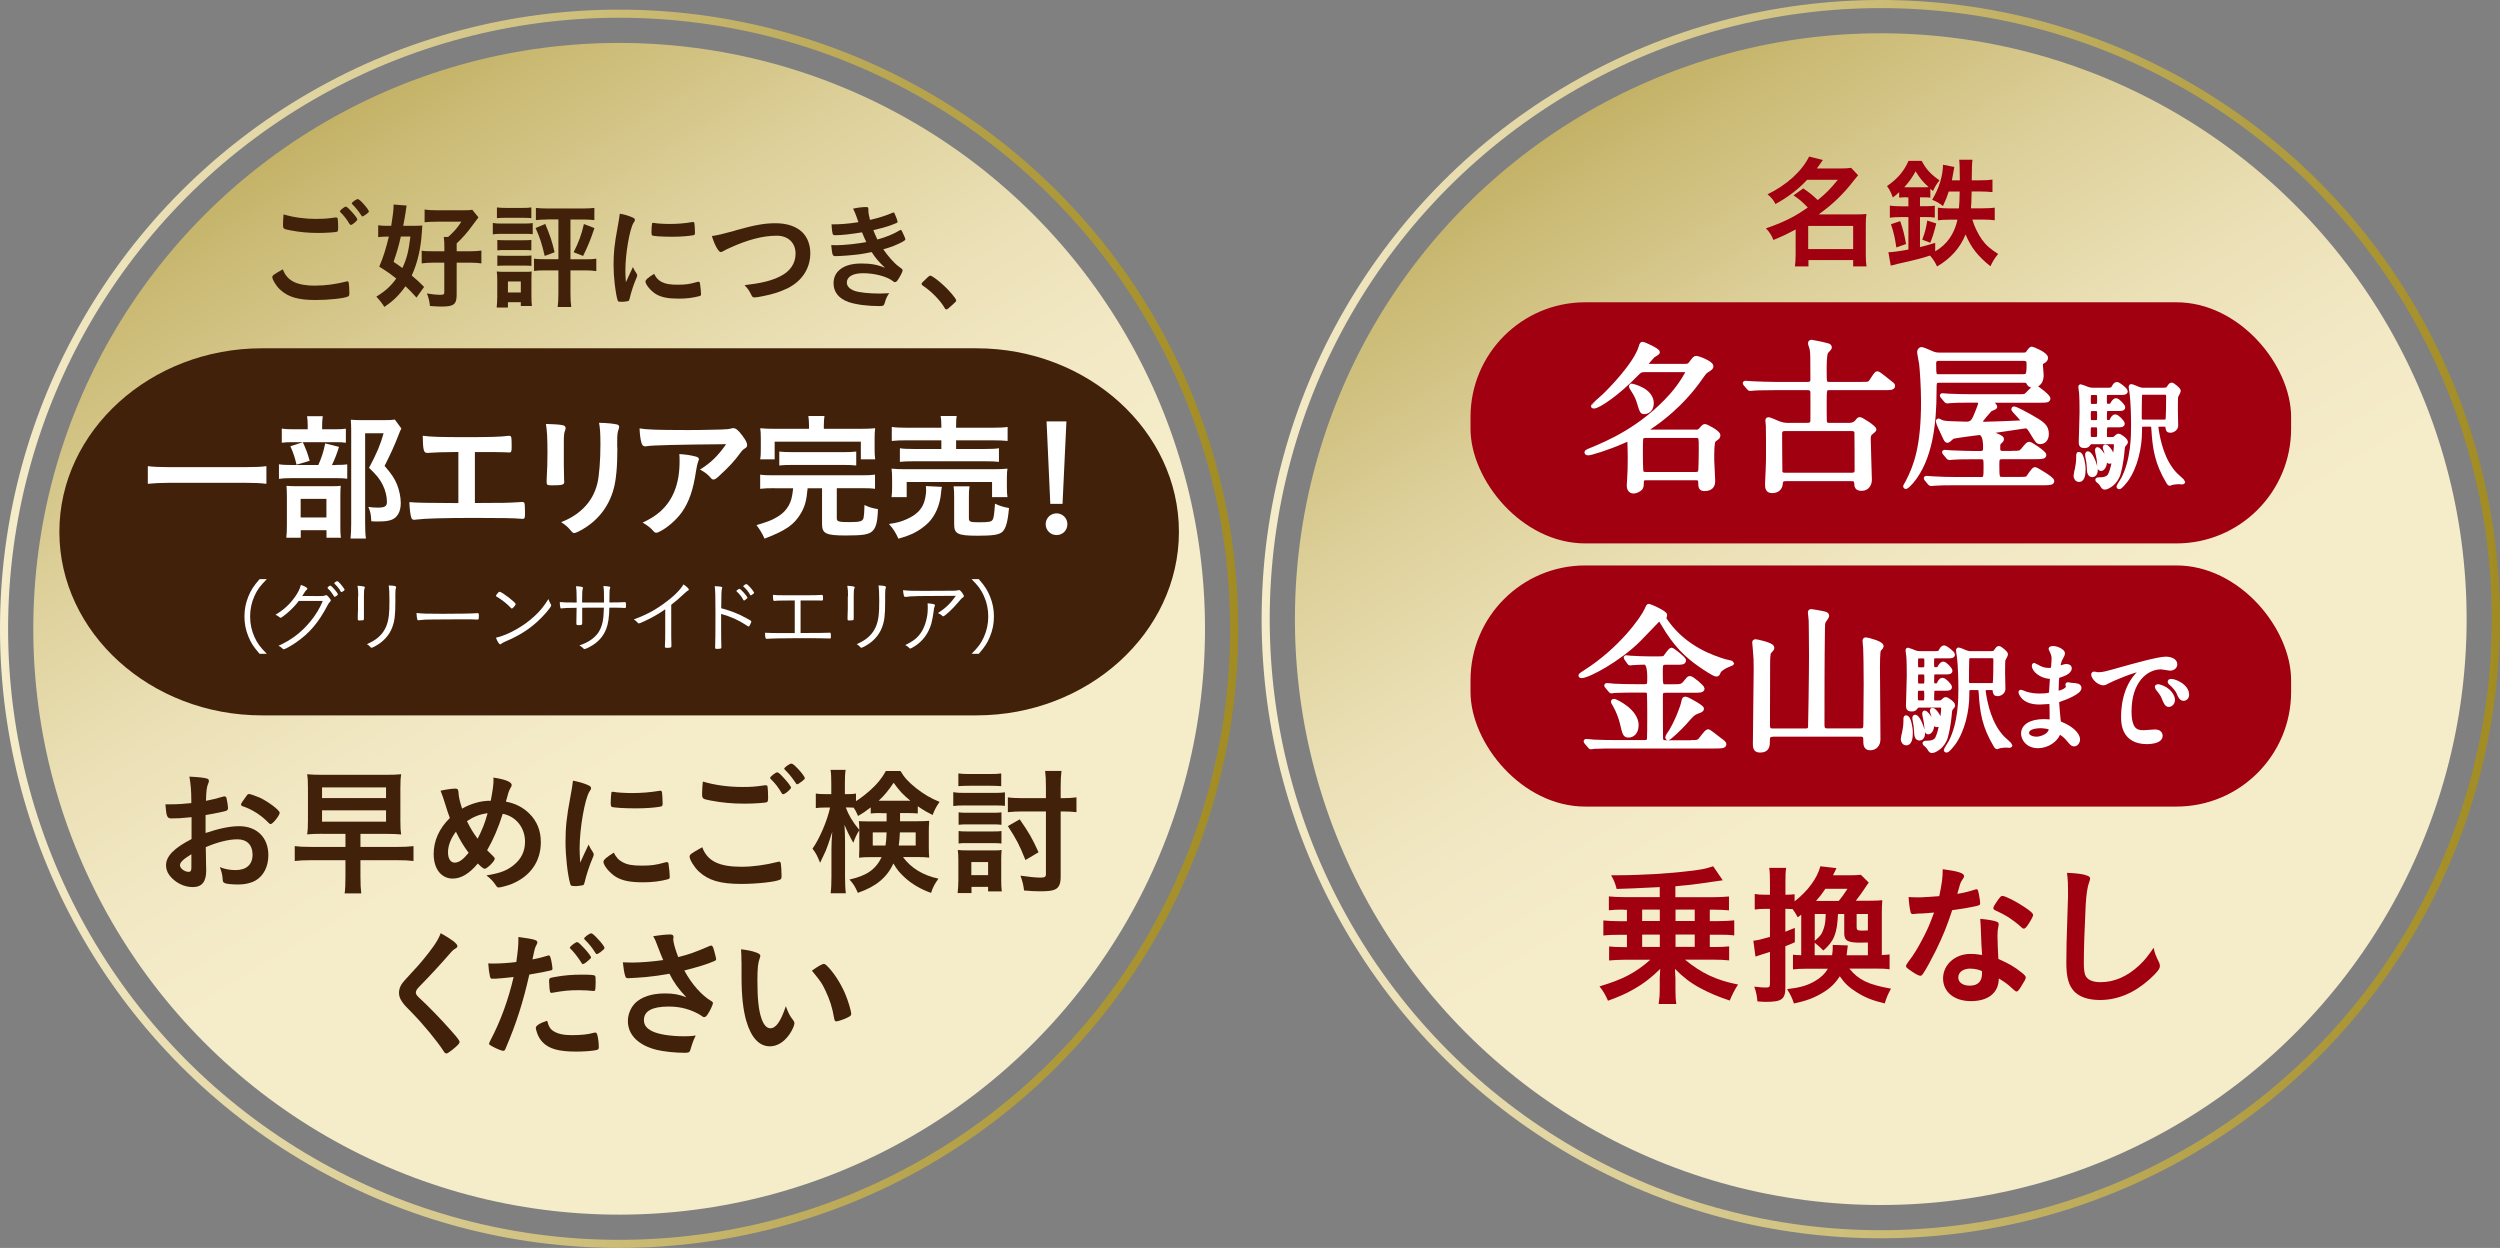 <?xml version="1.0" encoding="UTF-8"?>
<svg id="_レイヤー_2" data-name="レイヤー 2" xmlns="http://www.w3.org/2000/svg" xmlns:xlink="http://www.w3.org/1999/xlink" viewBox="0 0 308.65 154.07">
  <rect x="0" y="0" width="308.65" height="154.07" fill="#808080" stroke="none"/>
  <defs>
    <style>
      .cls-1 {
        fill: url(#_名称未設定グラデーション_10-2);
      }

      .cls-2 {
        stroke: #fff;
        stroke-linecap: round;
        stroke-linejoin: round;
        stroke-width: .5px;
      }

      .cls-2, .cls-3 {
        fill: #fff;
      }

      .cls-4 {
        stroke: url(#_名称未設定グラデーション_4-2);
      }

      .cls-4, .cls-5 {
        fill: none;
        stroke-miterlimit: 10;
      }

      .cls-5 {
        stroke: url(#_名称未設定グラデーション_4);
      }

      .cls-6 {
        fill: #a00010;
      }

      .cls-7 {
        fill: #42210b;
      }

      .cls-8 {
        fill: url(#_名称未設定グラデーション_10);
      }
    </style>
    <linearGradient id="_名称未設定グラデーション_10" data-name="名称未設定グラデーション 10" x1="21.93" y1="-13.47" x2="84.09" y2="90.41" gradientUnits="userSpaceOnUse">
      <stop offset="0" stop-color="#a18b22"/>
      <stop offset=".15" stop-color="#b4a148"/>
      <stop offset=".35" stop-color="#cbbb76"/>
      <stop offset=".54" stop-color="#ddd09a"/>
      <stop offset=".71" stop-color="#eadfb4"/>
      <stop offset=".87" stop-color="#f2e8c4"/>
      <stop offset="1" stop-color="#f5ecca"/>
    </linearGradient>
    <linearGradient id="_名称未設定グラデーション_4" data-name="名称未設定グラデーション 4" x1="0" y1="77.63" x2="152.88" y2="77.63" gradientUnits="userSpaceOnUse">
      <stop offset="0" stop-color="#f5ecca"/>
      <stop offset="1" stop-color="#a18b22"/>
    </linearGradient>
    <linearGradient id="_名称未設定グラデーション_10-2" data-name="名称未設定グラデーション 10" x1="177.7" y1="-14.65" x2="239.85" y2="89.22" xlink:href="#_名称未設定グラデーション_10"/>
    <linearGradient id="_名称未設定グラデーション_4-2" data-name="名称未設定グラデーション 4" x1="155.76" y1="76.44" x2="308.65" y2="76.44" xlink:href="#_名称未設定グラデーション_4"/>
  </defs>
  <g id="_レイアウト" data-name="レイアウト">
    <circle class="cls-8" cx="76.44" cy="77.63" r="72.33"/>
    <circle class="cls-5" cx="76.44" cy="77.63" r="75.94"/>
    <circle class="cls-1" cx="232.2" cy="76.44" r="72.33"/>
    <g>
      <path class="cls-7" d="M38.98,35.26c1.17,0,2.48-.17,3.76-.5.07-.03.12-.03.16-.03.09,0,.13.06.16.19.04.32.07.77.07,1.25,0,.29-.03.37-.16.43-.43.23-2.36.44-4.02.44-2.16,0-3.39-.37-4.38-1.29-.47-.44-.95-1.22-.95-1.53,0-.21.13-.31,1.3-.97.52,1.42,1.7,2.02,4.05,2.02ZM39.11,27.02c.83,0,1.32-.03,2.29-.17h.1c.11,0,.16.04.19.13.03.17.06.6.06,1.12,0,.33-.03.44-.11.5-.11.07-1.36.16-2.32.16-1.27,0-2.33-.1-3.52-.33-.82-.16-.86-.19-.86-.7,0-.31.03-.87.07-1.26,1.25.37,2.61.56,4.11.56ZM43.31,27.76c-.07,0-.11-.03-.16-.11-.37-.62-.63-.96-1.13-1.46-.04-.04-.06-.07-.06-.11,0-.11.57-.57.73-.57.1,0,.27.13.63.52.46.49.8.94.8,1.06,0,.16-.63.69-.82.69ZM44.78,25.07c.44.47.76.9.76,1.03,0,.09-.04.13-.27.31-.29.21-.44.31-.53.31-.04,0-.09-.04-.14-.14-.43-.63-.67-.93-1.1-1.36-.04-.03-.07-.09-.07-.11,0-.13.56-.53.74-.53.1,0,.31.16.62.49Z"/>
      <path class="cls-7" d="M51.42,36.74c-.66-.73-.92-.99-1.36-1.4-.76,1.07-1.47,1.79-2.61,2.55-.27-.44-.59-.84-.99-1.27,1.09-.66,1.79-1.29,2.46-2.23-.72-.57-1.09-.84-2.1-1.47.5-1.16.82-2.19,1.19-3.71h-.33c-.34,0-.69.03-.99.07v-1.47c.36.06.7.07,1.22.07h.39c.19-1.17.29-1.96.29-2.46v-.17l1.62.13c-.06.23-.06.3-.14.87-.09.53-.17,1.05-.29,1.63h1.2c.47,0,.82-.01,1.16-.04q-.03.27-.06.83c-.12,1.99-.53,3.79-1.25,5.35.63.52.86.73,1.53,1.4l-.95,1.33ZM49.49,29.19c-.33,1.42-.44,1.78-.9,3.14.56.37.72.49,1.09.76.54-1.16.76-2.02.99-3.89h-1.17ZM56.38,36.35c0,1.23-.34,1.5-1.88,1.5-.37,0-.86-.03-1.42-.07-.07-.63-.14-.94-.37-1.55.66.11,1.19.17,1.52.17.52,0,.62-.04.62-.29v-3.68h-1.39c-.54,0-.97.03-1.4.09v-1.57c.33.06.66.07,1.38.07h1.42v-.47c0-.53-.01-.8-.07-1.3h.54c.74-.66,1.09-1.06,1.63-1.88h-3.05c-.57,0-1.1.03-1.49.07v-1.57c.37.06.86.09,1.53.09h3.16c.62,0,.95-.01,1.2-.06l.76.94q-.11.13-.79,1.05c-.59.82-1.15,1.45-1.9,2.16v.97h1.69c.59,0,.96-.03,1.36-.09v1.59c-.43-.06-.79-.09-1.36-.09h-1.69v3.91Z"/>
      <path class="cls-7" d="M60.85,27.53c.31.06.59.07,1.1.07h2.72c.56,0,.76-.01,1.1-.06v1.37c-.3-.03-.47-.04-1.05-.04h-2.78c-.47,0-.76.01-1.1.06v-1.4ZM61.32,37.97c.04-.4.07-.84.07-1.33v-2.03c0-.46-.01-.71-.06-1.09.3.03.63.04,1.04.04h2.35c.54,0,.66,0,.92-.04-.01.24-.03.53-.03,1v1.99c0,.54.01.87.06,1.27h-1.37v-.47h-1.59v.66h-1.39ZM61.35,25.61c.34.04.59.06,1.14.06h1.96c.56,0,.79-.01,1.15-.06v1.32c-.34-.03-.64-.04-1.15-.04h-1.96c-.5,0-.82.01-1.14.04v-1.32ZM61.4,29.62c.29.03.46.04.9.04h2.43c.44,0,.62-.01.87-.04v1.29c-.29-.03-.44-.04-.87-.04h-2.43c-.43,0-.66.01-.9.04v-1.29ZM61.4,31.54c.29.03.46.04.9.04h2.42c.46,0,.63-.01.89-.04v1.29c-.29-.03-.46-.04-.9-.04h-2.42c-.43,0-.64.01-.89.04v-1.29ZM62.71,36.11h1.59v-1.36h-1.59v1.36ZM67.56,27.1c-.49,0-.96.03-1.4.07v-1.5c.39.04.83.07,1.46.07h4.31c.63,0,1.09-.03,1.45-.07v1.5c-.46-.04-.93-.07-1.4-.07h-1.55v4.91h1.8c.64,0,1-.01,1.39-.07v1.53c-.44-.06-.84-.09-1.43-.09h-1.76v2.82c0,.82.03,1.2.1,1.7h-1.68c.06-.52.09-.93.09-1.7v-2.82h-1.62c-.6,0-.97.01-1.39.07v-1.52c.34.06.69.07,1.39.07h1.62v-4.91h-1.37ZM67.32,27.65c.62,1.5.83,2.13,1.15,3.49l-1.22.46c-.36-1.56-.62-2.33-1.13-3.45l1.2-.5ZM73.39,28.16c-.44,1.33-.8,2.22-1.4,3.44l-1.17-.46c.63-1.23.97-2.18,1.27-3.48l1.3.5Z"/>
      <path class="cls-7" d="M78.61,33.8c.04.07.06.13.06.2,0,.1-.01.11-.14.43-.29.66-.63,1.69-.8,2.46-.04.16-.09.24-.14.27-.07.03-.56.1-.71.1h-.06c-.07,0-.17-.01-.29-.01-.19,0-.23-.04-.29-.21-.27-.93-.49-2.85-.49-4.29,0-1.57.1-2.55.5-4.7.14-.77.21-1.2.27-1.67.6.11,1.12.26,1.55.46.24.1.31.17.31.31,0,.1-.01.14-.17.37-.47.76-1,3.79-1,5.84,0,.33.01.77.06,1.49.4-.9.54-1.17.87-1.88.13.3.21.44.47.83ZM81.72,34.82c.46.24,1,.33,1.96.33s1.46-.07,2.35-.33c.09-.03.16-.04.2-.04.1,0,.17.06.19.2.07.49.13,1.06.13,1.35,0,.14-.04.19-.24.24-.77.2-1.56.3-2.52.3-1.32,0-2.13-.16-2.81-.56-.63-.39-1.29-1.17-1.29-1.56,0-.2.3-.47,1.07-.94.26.52.5.77.96,1.02ZM80.72,27.52c.31.07,1.23.13,1.93.13.95,0,1.89-.07,2.78-.23q.07-.01.13-.01c.1,0,.14.04.17.16.03.14.07.77.07,1.16,0,.21-.04.29-.2.31-.59.11-1.56.19-2.59.19-1.23,0-2.33-.07-2.48-.16-.07-.04-.1-.14-.1-.4,0-.39.04-.96.07-1.07.01-.06.06-.09.14-.09.01,0,.04,0,.07.01Z"/>
      <path class="cls-7" d="M90.78,28.45c2.38-.67,3.61-.89,4.95-.89,1.45,0,2.58.39,3.34,1.13.63.64.97,1.53.97,2.58,0,1.83-.99,3.38-2.71,4.27-.92.46-1.85.77-3.12,1.02-.56.11-.84.16-1.06.16-.17,0-.26-.06-.34-.21-.33-.66-.46-.86-.89-1.3,2.13-.26,3.29-.54,4.41-1.1,1.22-.6,1.89-1.59,1.89-2.79,0-1.35-.92-2.22-2.32-2.22-1.7,0-3.59.49-5.77,1.49-.39.17-.59.27-.73.36-.26.14-.33.17-.42.17-.27,0-.76-.87-1.09-1.98.66-.09,1.32-.24,2.88-.67Z"/>
      <path class="cls-7" d="M106.44,28.68c-1.22.21-2.52.36-3.25.36-.27,0-.36-.04-.39-.17-.06-.21-.12-.64-.14-1.17,1.15,0,2.05-.07,3.32-.27q-.07-.21-.26-.74c-.13-.34-.24-.63-.4-.93.57-.13,1.19-.2,1.63-.2.19,0,.26.06.26.23v.2c0,.26.06.6.2,1.16,1.06-.24,2-.54,2.72-.86.12-.04.14-.06.19-.06.07,0,.11.06.24.39.13.3.26.69.26.76s-.03.1-.11.14c-.86.36-1.23.49-2.89.9.2.5.26.63.5,1.15,1.09-.3,1.96-.66,2.75-1.13.06-.04.1-.06.13-.06.07,0,.09.03.21.27.17.33.37.82.37.9q0,.1-.3.27c-.79.43-1.4.67-2.43.96.57.84,1.39,1.75,1.88,2.1.47.34.5.37.5.5,0,.14-.13.44-.42.92-.24.42-.36.53-.52.53-.09,0-.1,0-.32-.17-.73-.54-2.2-.93-3.62-.93-1.25,0-2,.43-2,1.15,0,.44.33.8.96,1.03.56.2,1.79.33,3.12.33.32,0,.59-.01,1.15-.04-.26.37-.39.63-.56,1.23-.09.3-.19.36-.62.36-1.53,0-2.92-.19-3.84-.5-1.2-.43-1.85-1.23-1.85-2.3,0-.63.21-1.17.63-1.57.59-.59,1.53-.89,2.82-.89,1.19,0,2.02.16,2.91.54-.8-.76-1.23-1.27-1.65-1.95-.67.14-1.03.2-1.49.27-.82.11-2.3.23-2.89.23-.47,0-.47-.01-.62-1.36.3.01.54.01.69.01.93,0,2.68-.19,3.64-.39-.17-.36-.36-.77-.52-1.19Z"/>
      <path class="cls-7" d="M114.43,34.32c.26-.23.33-.29.43-.29.19,0,1.04.63,1.67,1.23.72.66,1.52,1.62,1.52,1.82,0,.13-.03.16-.44.53-.54.5-.66.59-.76.59-.09,0-.17-.06-.24-.2-.5-.89-1.65-2.06-2.66-2.72-.11-.09-.17-.14-.17-.23,0-.1.03-.14.66-.73Z"/>
    </g>
    <g>
      <path class="cls-7" d="M23.62,100.89c-1.35.14-1.69.15-2.46.15-.53,0-.62-.22-.74-1.74h.67c.84,0,1.59-.05,2.53-.15v-.36c0-1.11-.07-1.98-.24-2.91,1.3.07,1.81.14,2.17.24.17.05.24.14.24.31,0,.1-.02.17-.1.34-.15.32-.24.94-.26,2.1.56-.1,1.47-.32,2.15-.53.05-.02.08-.02.12-.02.14,0,.22.07.26.19.09.34.19,1.03.19,1.28,0,.14-.09.26-.22.31-.21.09-1.45.34-2.55.53v2.21c1.69-.56,3.01-.84,4.14-.84,2.19,0,3.61,1.4,3.61,3.57,0,1.4-.56,2.53-1.57,3.13-.53.31-1.28.5-2.1.5s-1.56-.07-1.74-.19c-.19-.1-.21-.15-.24-.56-.03-.48-.14-.89-.34-1.39.7.26,1.28.36,1.95.36,1.33,0,2.09-.68,2.09-1.9s-.72-1.9-1.86-1.9c-1.08,0-2.45.34-3.92.97q0,.07.02.74.02,1.13.02,1.37c.02.31.02.62.02.77,0,1.39-.53,2.05-1.66,2.05s-2.21-.58-2.89-1.47c-.27-.38-.41-.77-.41-1.23,0-1.11.99-2.12,3.15-3.23v-2.7ZM23.62,105.47c-.99.6-1.4.99-1.4,1.35,0,.39.56.82,1.08.82.24,0,.33-.15.33-.55v-1.62ZM33.16,101.59c-.87-.92-2.07-1.69-3.2-2.05-.14-.05-.21-.12-.21-.21,0-.1.17-.38.65-1.03.19-.26.21-.27.38-.27.17.02.82.24,1.27.44,1.08.5,2.48,1.56,2.48,1.88,0,.31-.85,1.39-1.11,1.39-.09,0-.15-.03-.26-.15Z"/>
      <path class="cls-7" d="M39.85,102.94c-.84,0-1.33.02-1.93.07.08-.53.1-.96.1-1.78v-3.88c0-.82-.02-1.26-.1-1.76.67.05,1.01.07,1.93.07h7.7c.94,0,1.32-.02,1.98-.07-.08.5-.1.92-.1,1.73v3.99c0,.8.02,1.21.1,1.71-.63-.05-1.06-.07-1.93-.07h-3.1v1.61h4.55c.92,0,1.47-.03,2-.1v1.84c-.55-.07-1.09-.1-2-.1h-4.55v1.98c0,.97.03,1.56.1,2.12h-2.05c.07-.48.1-1.13.1-2.12v-1.98h-4.26c-.87,0-1.44.03-2,.1v-1.84c.53.07,1.08.1,2,.1h4.26v-1.61h-2.8ZM39.76,98.53h7.9v-1.32h-7.9v1.32ZM39.76,101.44h7.9v-1.4h-7.9v1.4Z"/>
      <path class="cls-7" d="M60.59,98.86c.26-1.4.34-2,.34-2.57,0-.07,0-.17-.02-.29,1.44.21,2.26.53,2.26.91,0,.14-.02.15-.21.5-.14.24-.26.65-.5,1.56,1.16.21,2.14.72,2.91,1.49.94.94,1.4,2.1,1.4,3.52,0,2.38-1.3,4.22-3.61,5.16-.46.19-1.37.43-1.59.43-.14,0-.22-.07-.34-.24-.27-.44-.68-.89-1.18-1.25,1.73-.29,2.55-.6,3.4-1.3.91-.74,1.37-1.69,1.37-2.86,0-1.73-1.11-3.13-2.75-3.45-.56,1.78-1.18,3.2-1.93,4.5.26.26.41.41.68.67.19.17.26.27.26.39,0,.29-.96,1.23-1.23,1.23-.14,0-.36-.15-.86-.65-1.04,1.25-2.07,1.86-3.09,1.86-1.42,0-2.36-1.2-2.36-3.03,0-1.64.68-3.16,2-4.45-.24-.62-.27-.77-.65-1.95-.14-.44-.29-.92-.5-1.42.62-.14,1.42-.26,1.83-.26.17,0,.27.05.33.17q.05.09.07.5c.02.36.17,1.01.43,1.8,1.11-.63,2.36-.99,3.54-.97ZM56.28,102.69c-.63.84-.97,1.73-.97,2.53s.32,1.28.82,1.28c.53,0,1.03-.36,1.73-1.21-.63-.84-1.06-1.56-1.57-2.6ZM60.2,100.39c-.94.14-1.68.41-2.55.99.44.89.79,1.47,1.32,2.17.58-1.13.92-2,1.23-3.16Z"/>
      <path class="cls-7" d="M73.23,105.27c.05.09.07.15.07.24,0,.12-.02.14-.17.51-.34.79-.75,2.02-.96,2.94-.05.19-.1.29-.17.32-.08.03-.67.12-.85.12h-.07c-.09,0-.21-.02-.34-.02-.22,0-.27-.05-.34-.26-.32-1.11-.58-3.4-.58-5.13,0-1.88.12-3.04.6-5.61.17-.92.26-1.44.32-2,.72.14,1.33.31,1.85.55.29.12.38.21.38.38,0,.12-.02.17-.21.44-.56.91-1.2,4.53-1.2,6.98,0,.39.02.92.07,1.78.48-1.08.65-1.4,1.04-2.24.15.36.26.53.56.99ZM76.94,106.48c.55.29,1.2.39,2.34.39s1.74-.09,2.8-.39c.1-.03.19-.05.24-.05.12,0,.21.07.22.24.09.58.15,1.27.15,1.61,0,.17-.05.22-.29.29-.92.24-1.86.36-3.01.36-1.57,0-2.55-.19-3.35-.67-.75-.46-1.54-1.4-1.54-1.86,0-.24.36-.56,1.28-1.13.31.62.6.92,1.15,1.21ZM75.74,97.76c.38.09,1.47.15,2.31.15,1.13,0,2.26-.09,3.32-.27q.08-.02.15-.02c.12,0,.17.05.21.19.03.17.08.92.08,1.39,0,.26-.05.34-.24.38-.7.14-1.86.22-3.09.22-1.47,0-2.79-.09-2.96-.19-.08-.05-.12-.17-.12-.48,0-.46.05-1.15.08-1.28.02-.07.07-.1.17-.1.02,0,.05,0,.09.02Z"/>
      <path class="cls-7" d="M91.52,107.01c1.4,0,2.96-.21,4.5-.6.09-.03.14-.03.19-.03.1,0,.15.07.19.22.05.38.09.92.09,1.49,0,.34-.03.44-.19.51-.51.27-2.82.53-4.8.53-2.58,0-4.05-.44-5.23-1.54-.56-.53-1.13-1.45-1.13-1.83,0-.26.15-.38,1.56-1.16.62,1.69,2.04,2.41,4.84,2.41ZM91.68,97.16c.99,0,1.57-.03,2.74-.21h.12c.14,0,.19.05.22.15.03.21.07.72.07,1.33,0,.39-.03.53-.14.6-.14.09-1.62.19-2.77.19-1.52,0-2.79-.12-4.21-.39-.97-.19-1.03-.22-1.03-.84,0-.38.04-1.04.09-1.5,1.49.44,3.11.67,4.91.67ZM96.69,98.05c-.08,0-.14-.03-.19-.14-.44-.74-.75-1.15-1.35-1.74-.05-.05-.07-.09-.07-.14,0-.14.68-.68.87-.68.12,0,.33.15.75.62.55.58.96,1.13.96,1.27,0,.19-.75.82-.97.82ZM98.45,94.84c.53.56.91,1.08.91,1.23,0,.1-.05.15-.33.38-.34.26-.53.38-.63.38-.05,0-.1-.05-.17-.17-.51-.75-.8-1.11-1.32-1.62-.05-.03-.09-.1-.09-.14,0-.15.67-.63.89-.63.12,0,.38.19.74.58Z"/>
      <path class="cls-7" d="M108.83,100.38c-.67,0-.84,0-1.33.05v-.75c-.77.58-.91.68-1.56,1.06-.26-.58-.34-.72-.55-1.03-.34-.02-.36-.02-.56-.02h-.41c.36.96.8,1.71,1.68,2.79-.33.51-.53.96-.75,1.57q-.67-1.18-1.09-2.22c.03.48.07,1.23.07,2.19v4.24c0,.87.03,1.5.1,2.02h-1.88c.07-.53.1-1.2.1-2.02v-3.39c0-.56.03-1.37.1-2.17-.48,1.5-.53,1.64-.8,2.33-.07.14-.29.63-.7,1.49-.34-.85-.55-1.25-.94-1.74.87-1.23,1.83-3.47,2.17-5.08h-.65c-.5,0-.84.02-1.11.07v-1.8c.29.05.58.07,1.11.07h.8v-1.28c0-.82-.02-1.3-.09-1.71h1.86c-.07.46-.09.91-.09,1.69v1.3h.5c.39,0,.58-.02.87-.07v.94c.6-.38,1.16-.82,1.74-1.33.89-.8,1.4-1.42,1.95-2.39h1.81c.46.8.99,1.37,1.93,2.12.96.75,1.8,1.25,2.89,1.69-.38.53-.63,1.01-.86,1.62-.75-.38-1.06-.55-1.83-1.08v.89c-.39-.03-.67-.05-1.32-.05h-.87v1.01h2.15c.67,0,1.06-.02,1.45-.05-.03.46-.05.82-.05,1.27v2.02c0,.58.02.84.05,1.25-.48-.05-.87-.07-1.56-.07h-1.68c.99,1.35,2.46,2.26,4.38,2.67-.46.63-.72,1.13-.91,1.76-1.23-.43-2.41-1.11-3.28-1.93-.62-.56-.99-1.04-1.37-1.71-.79,1.73-2.14,2.86-4.39,3.63-.33-.75-.55-1.13-1.04-1.64,2.14-.48,3.23-1.23,3.98-2.77h-1.3c-.63,0-1.04.02-1.49.07.02-.38.03-.68.03-1.04v-2.36c0-.44-.02-.72-.05-1.11.46.03.6.03,1.4.03h2.02v-1.01h-.67ZM107.75,102.77v1.62h1.57c.09-.5.1-.74.14-1.62h-1.71ZM112.01,98.86h.39c-.89-.72-1.4-1.27-2.07-2.22-.65.96-1.15,1.57-1.85,2.22h3.52ZM111.1,102.77c-.03.75-.07,1.11-.14,1.62h2.09v-1.62h-1.95Z"/>
      <path class="cls-7" d="M117.68,97.8c.41.07.68.09,1.32.09h3.75c.65,0,.97-.02,1.32-.07v1.67c-.34-.03-.56-.05-1.25-.05h-3.81c-.58,0-.87.02-1.32.07v-1.71ZM118.23,110.26c.05-.5.09-1.03.09-1.59v-2.43c0-.51-.02-.9-.07-1.3.38.03.62.05,1.27.05h3.03c.67,0,.86,0,1.11-.05-.03.38-.05.68-.05,1.2v2.58c0,.5.02.87.07,1.33h-1.69v-.56h-2.05v.77h-1.69ZM118.32,95.49c.43.05.7.07,1.37.07h2.55c.67,0,.94-.02,1.37-.07v1.57c-.41-.03-.77-.05-1.37-.05h-2.55c-.6,0-.99.02-1.37.05v-1.57ZM118.35,100.29c.36.05.51.05,1.08.05h3.15c.56,0,.74,0,1.06-.05v1.54c-.39-.05-.53-.05-1.06-.05h-3.15c-.55,0-.67,0-1.08.05v-1.54ZM118.35,102.6c.38.05.53.05,1.08.05h3.15c.56,0,.7,0,1.06-.05v1.54c-.34-.03-.53-.05-1.08-.05h-3.15c-.53,0-.72,0-1.06.05v-1.54ZM119.92,108.04h2.07v-1.61h-2.07v1.61ZM125.89,101.15c1.15,1.66,1.54,2.33,2.33,4.07l-1.62.96c-.72-1.8-1.09-2.55-2.17-4.19l1.47-.84ZM130.95,108.28c0,.89-.24,1.37-.79,1.57-.34.14-.87.19-1.78.19-.62,0-1.11-.03-1.95-.1-.08-.7-.21-1.18-.44-1.83.92.14,1.93.24,2.46.24s.68-.1.68-.41v-7.76h-2.84c-.67,0-1.28.03-1.86.09v-1.83c.43.07,1.08.1,1.83.1h2.87v-1.33c0-.89-.03-1.49-.1-2.03h2.02c-.07.58-.1,1.11-.1,2.03v1.33h.26c.67,0,1.21-.03,1.69-.1v1.83c-.44-.05-.99-.09-1.66-.09h-.29v8.11Z"/>
      <path class="cls-7" d="M56.47,116.8c0,.15-.07.21-.36.38-.12.07-.27.21-.43.39-1.06,1.23-2.58,2.89-3.93,4.26-.29.29-.41.51-.41.72,0,.19.14.39.46.68,1.01.92,2.65,2.6,3.86,3.98.86.96,1.08,1.27,1.08,1.44,0,.19-.29.48-.99,1.03-.33.26-.53.38-.63.38-.15,0-.22-.07-.39-.34-.74-1.16-2.53-3.33-3.9-4.72-.77-.77-.92-.94-1.16-1.28-.29-.41-.41-.75-.41-1.15,0-.34.1-.7.31-1.04q.19-.31,1.23-1.42c.99-1.03,2.05-2.33,2.72-3.28.44-.63.67-1.04.89-1.62,1.33.74,2.07,1.3,2.07,1.61Z"/>
      <path class="cls-7" d="M61.07,120.82h-.1c-.09.02-.15.02-.19.02-.15,0-.24-.07-.29-.29-.1-.43-.17-.94-.21-1.61.24.02.43.02.55.02.92,0,2-.07,2.91-.19.17-1.13.26-1.98.26-2.7v-.39c1.98.27,2.36.38,2.34.68,0,.09-.03.14-.1.29-.21.39-.22.44-.5,1.8.67-.12,1.52-.34,1.86-.46.07-.03.08-.03.14-.03.15,0,.19.07.33.67.07.34.14.82.14.96,0,.12-.05.19-.21.22q-.31.1-2.65.51c-.79,3.49-1.61,6.04-2.92,9.11-.08.22-.17.31-.27.31-.22,0-.82-.24-1.4-.56-.29-.15-.38-.22-.38-.32,0-.07.05-.19.14-.36,1.3-2.46,2.24-5.08,2.89-7.88-.75.09-1.28.14-2.33.22ZM68.37,127.32c.5.32,1.21.48,2.22.48,1.11,0,2.07-.1,2.62-.27.14-.03.17-.05.24-.05.15,0,.22.05.27.21.12.36.21,1.06.21,1.59,0,.22-.07.31-.29.36-.56.12-1.52.19-2.53.19-2.14,0-3.33-.34-4.12-1.16-.29-.31-.53-.68-.67-1.11-.1-.26-.17-.55-.17-.65,0-.29.51-.6,1.4-.89.19.72.39,1.04.82,1.32ZM73.18,122.34c-.34-.05-1.06-.09-1.66-.09-1.27,0-1.8.05-3.3.31-.03.02-.08.02-.12.02-.1,0-.15-.03-.19-.14-.05-.12-.12-.96-.12-1.32,0-.22.03-.32.17-.38.07-.03.17-.05.53-.12,1.16-.21,2.14-.29,3.33-.29.99,0,1.5.03,1.62.12.09.07.1.21.1.77,0,.5-.03.94-.07,1.04-.02.05-.08.09-.17.09-.03,0-.08,0-.14-.02ZM71.29,116.32c.22,0,1.68,1.62,1.68,1.88,0,.07-.12.22-.26.32-.07.05-.17.14-.29.24-.15.14-.21.17-.38.24q-.05.02-.09.03c-.07,0-.07-.02-.39-.51-.29-.44-.84-1.13-1.13-1.39-.03-.03-.09-.1-.09-.12.03-.07.05-.1.05-.1.08-.1.38-.34.44-.39.17-.09.27-.15.29-.17.02-.03.03-.03.05-.03h.1ZM74.18,117.52c-.24.17-.41.27-.5.27-.07,0-.1-.03-.19-.17-.38-.62-.74-1.06-1.3-1.62-.05-.05-.07-.09-.07-.14,0-.15.65-.63.87-.63.12,0,.33.17.7.56.55.56.94,1.08.94,1.25,0,.1-.12.22-.46.48Z"/>
      <path class="cls-7" d="M83.11,115.85c0,.43.21,1.23.62,2.31,1.32-.32,2.09-.6,3.88-1.37.1-.03.15-.05.21-.05.17,0,.29.31.55,1.42.02.09.02.1.03.17.02.03.02.05.02.07,0,.12-.07.19-.24.26-.87.38-1.86.68-3.69,1.16.89,1.66,2.15,3.1,3.39,3.81.08.05.14.12.14.21,0,.21-.38,1.01-.67,1.42-.15.22-.26.31-.41.31-.12,0-.15-.02-.38-.19-.36-.26-1.21-.65-1.83-.82-.74-.21-1.4-.29-2.19-.29-2.02,0-3.04.56-3.04,1.66,0,.62.32,1.04,1.03,1.39.8.39,2.27.62,4,.62.51,0,.85-.02,1.37-.09-.27.53-.36.75-.68,1.81-.08.26-.22.32-.68.32-1.15,0-2.58-.15-3.45-.36-2.27-.56-3.57-1.85-3.57-3.56,0-.82.33-1.62.89-2.21.79-.77,2.05-1.2,3.68-1.2,1.06,0,1.74.12,2.65.48-.99-1.06-1.49-1.74-2.09-2.91-1.04.19-1.92.31-2.92.41-.6.05-1.92.14-2.17.14-.24,0-.31-.05-.39-.34-.1-.32-.19-.87-.27-1.62.56.02.84.03,1.15.03,1.03,0,2.72-.14,3.83-.31-.15-.34-.45-1.08-.62-1.54-.27-.75-.39-1.03-.62-1.4.8-.14,1.68-.22,2.07-.22.32,0,.44.09.44.29v.19Z"/>
      <path class="cls-7" d="M91.54,118.74c0-.5-.02-1.16-.05-1.54.79.09,1.37.21,1.83.38.41.15.55.26.55.44q0,.1-.07.27c-.22.58-.29,1.23-.29,2.79,0,2.19.14,3.56.48,4.6.26.8.65,1.27,1.11,1.27.7,0,1.28-.82,1.92-2.72.33.87.44,1.13.92,1.74.08.12.14.24.14.36,0,.27-.26.85-.6,1.35-.67.97-1.52,1.5-2.43,1.5-1.32,0-2.31-1.06-2.92-3.16-.39-1.37-.58-3.1-.58-5.49v-1.8ZM101.72,119.01c.1,0,.19.05.32.17.86.82,1.74,2.19,2.31,3.52.38.91.74,2.12.74,2.48,0,.17-.08.26-.44.44-.39.21-1.2.48-1.4.48-.15,0-.22-.09-.27-.39-.22-1.32-.53-2.27-1.06-3.39-.48-.99-.51-1.04-1.68-2.48.72-.53,1.28-.84,1.49-.84Z"/>
    </g>
    <g>
      <path class="cls-6" d="M200.42,112.3c-.71,0-1.24.02-1.79.08v-1.71c.54.06,1.24.09,1.97.09h4.31v-1.24q-3.63.19-5.32.23c-.17-.7-.34-1.09-.68-1.69h.58c3.07,0,6.58-.21,9.12-.53,1.54-.19,1.86-.24,2.9-.58l1.18,1.73c-.06.02-.98.15-2.78.4-.87.13-1.99.24-3.07.34v1.35h4.65c.81,0,1.37-.04,1.97-.09v1.71c-.49-.04-1.15-.08-1.79-.08h-.58v1.41h1.05c.79,0,1.39-.04,1.97-.09v1.86c-.56-.08-1.11-.09-1.97-.09h-1.05v1.52h.6c.73,0,1.2-.02,1.79-.08v1.73c-.6-.06-1.2-.09-1.97-.09h-3.48c2.01,1.67,3.91,2.56,6.55,3.07-.43.66-.71,1.22-1.03,1.98-1.32-.43-2.67-1-3.71-1.58-1.15-.62-2.07-1.34-3.05-2.33.02.28.04.66.06,1.17v1.26c0,.88.02,1.32.11,1.9h-2.18c.09-.66.13-1.03.13-1.9v-1.28c0-.13.02-.53.06-1.15-1.04,1.03-2.07,1.84-3.33,2.54-.92.53-1.73.88-3.12,1.39-.3-.71-.6-1.22-1.05-1.77,2.9-.87,4.4-1.64,6.28-3.29h-3.12c-.7,0-1.41.04-1.97.09v-1.73c.56.06,1.03.08,1.77.08h.43v-1.52h-.94c-.9,0-1.43.02-1.97.09v-1.86c.55.06,1.24.09,1.97.09h.94v-1.41h-.43ZM202.74,113.71h2.18v-1.41h-2.18v1.41ZM202.74,116.91h2.18v-1.52h-2.18v1.52ZM209.23,112.3h-2.37v1.41h2.37v-1.41ZM209.23,115.38h-2.37v1.52h2.37v-1.52Z"/>
      <path class="cls-6" d="M228.34,119.61c1.13,1.37,2.28,1.94,5.12,2.45-.39.71-.56,1.13-.77,1.82-1.47-.34-2.45-.73-3.48-1.39-.96-.6-1.5-1.13-2.07-1.96-.56.87-1.15,1.45-2.07,2.01-1.09.66-2.05,1.02-3.59,1.35-.23-.68-.41-1.09-.85-1.77,1.62-.19,2.54-.45,3.5-1.03.7-.41,1.18-.88,1.54-1.49h-2.65c-.75,0-1.07.02-1.66.08v-1.81c.3.04.47.04,1.02.06v-5q-.21.17-.43.32c-.23-.43-.32-.58-.64-1.02-.24,0-.47-.02-.68-.02h-.21v2.82c.4-.15.6-.24,1.17-.47v1.77q-.56.26-1.17.49v5.12c0,1.43-.45,1.75-2.43,1.75-.28,0-.51-.02-1.02-.06-.06-.73-.15-1.15-.39-1.82.64.08,1.02.11,1.47.11.38,0,.47-.09.47-.49v-3.91c-.98.3-1.58.51-1.79.58l-.26-1.96c.55-.06.94-.15,2.05-.47v-3.46h-.66c-.39,0-.75.02-1.22.08v-1.92c.47.08.77.09,1.24.09h.64v-1.47c0-.88-.02-1.34-.09-1.84h2.09c-.08.51-.09.94-.09,1.84v1.47h.19c.38,0,.66-.02.94-.06v.88c1.64-1.26,2.82-2.9,3.18-4.33l1.99.23q-.09.17-.28.58s-.08.15-.15.3h2.12c.62,0,.96-.02,1.32-.06l.98.96c-.17.21-.26.36-.47.68-.34.51-.75,1.09-1.13,1.56h1.73c.73,0,1.11-.02,1.54-.06-.04.43-.06.92-.06,1.75v5.02c.43-.02.7-.04.96-.08v1.84c-.51-.08-.92-.09-1.73-.09h-3.22ZM226.19,117.94c.08-.55.08-.6.08-1.28l1.86.06-.15,1.22h2.63v-1.58q-.75.02-.96.02c-1.52,0-1.96-.24-1.96-1.15v-2.39h-.77c-.11,2.43-.49,3.37-1.81,4.51-.41-.41-.66-.64-1.07-.96v1.54h2.14ZM224.05,112.84v3.31c.68-.56.87-.83,1.07-1.41.19-.53.26-.94.28-1.9h-1.35ZM227,111.23c.34-.38.73-.94,1.09-1.5h-2.73c-.4.6-.6.87-1.15,1.5h2.78ZM230.61,112.84h-1.39v1.62c0,.36.11.43.64.43.15,0,.51,0,.75-.02v-2.03Z"/>
      <path class="cls-6" d="M237.14,112.77c-.34.02-.55.04-.77.06-.17.02-.19.02-.21.02-.15,0-.23-.06-.28-.24-.09-.3-.23-1.3-.24-1.86.21.02.75.04,1.43.04.21,0,1.69-.09,2.35-.15.32-1.52.43-2.31.43-3.33,1.94.26,2.63.49,2.63.85,0,.13-.02.17-.3.6-.15.23-.21.43-.53,1.6.88-.15,1.41-.28,2.11-.51.13-.04.19-.06.28-.06.13,0,.17.09.28.64.09.47.15.87.15,1.07,0,.23-.06.26-.55.38-.64.15-1.73.34-2.9.49-.7,2.11-1.17,3.24-2.03,5-.66,1.32-1.04,2.01-1.54,2.8-.15.23-.24.3-.38.3-.19,0-.71-.28-1.37-.77-.3-.21-.38-.3-.38-.43s.08-.24.32-.58c.55-.68,1.26-1.84,1.88-3.08.53-1.03.71-1.47,1.26-2.95-.73.06-.79.08-1.66.13ZM243.33,123.6c-2.05,0-3.44-1.13-3.44-2.8s1.45-3.03,3.39-3.03c.45,0,.66.02,1.43.13-.08-.9-.08-1.26-.15-3.01,0-.36-.04-.85-.08-1.45.96.09,1.69.21,2.05.36.15.06.23.15.23.3,0,.09-.02.17-.04.3-.09.4-.11.68-.11,1.19,0,.7.06,1.88.11,2.8,1.33.6,1.88.9,2.82,1.64.41.32.56.49.56.64,0,.19-.09.36-.62,1.2-.23.38-.39.55-.53.55q-.11,0-.64-.49c-.41-.41-.88-.73-1.54-1.13,0,1.75-1.28,2.8-3.44,2.8ZM243.29,119.58c-.9,0-1.52.43-1.52,1.09,0,.62.56,1.02,1.41,1.02,1,0,1.52-.51,1.52-1.5,0-.15,0-.3-.02-.3-.38-.19-.88-.3-1.39-.3ZM250.33,114.24c-.23.32-.34.41-.47.41-.09,0-.17-.04-.3-.17-.47-.45-1.13-.94-1.82-1.37q-.45-.28-1.28-.66c-.26-.11-.36-.19-.36-.34,0-.13.09-.3.38-.73.45-.66.56-.77.73-.77.36,0,1.75.71,2.75,1.39.81.55,1.05.77,1.05.98,0,.15-.3.71-.68,1.26Z"/>
      <path class="cls-6" d="M257.44,108.03c.47.13.6.23.6.43,0,.13-.02.19-.11.45-.21.55-.36,1.5-.43,2.82-.15,3.03-.23,5.38-.23,7.24,0,.6.06,1.05.15,1.35.21.62.87.94,1.92.94,1.69,0,3.29-.7,4.76-2.07.68-.64,1.09-1.15,1.79-2.18.11.6.26,1,.68,1.84.06.15.09.26.09.43,0,.34-.36.79-1.3,1.64-1.86,1.67-3.93,2.54-6.09,2.54-1.43,0-2.48-.36-3.16-1.03-.71-.75-1-1.73-1-3.59,0-1.47.02-2.6.17-6.98.02-.66.04-1.05.04-1.22,0-1.6-.02-2.07-.13-2.88.96.04,1.69.11,2.26.26Z"/>
    </g>
    <rect class="cls-6" x="181.55" y="37.32" width="101.31" height="29.77" rx="14.16" ry="14.16"/>
    <g>
      <path class="cls-2" d="M209.3,53.3c.3,0,.5-.02.72-.3.22-.28.34-.4.48-.4s1.65.76,1.65,1.14c0,.14-.08.26-.16.32-.18.12-.34.24-.4.32-.2.26-.2,1.31-.2,2.43,0,.36.12,2.17.12,2.57,0,.32-.06,1-1.06,1-.48,0-.54-.22-.54-.88,0-.46-.4-.46-.6-.46h-6c-.62,0-.62.2-.62.72,0,.24-.04.38-.14.52-.16.18-.56.4-.86.4-.42,0-.6-.32-.6-.74,0-.12.06-.94.06-1.1.04-.48.06-1.16.06-2.33,0-.64-.02-1.22-.04-1.89,0-.24-.04-.36-.16-.36-.1,0-.42.14-.5.18-2.11.94-4.16,1.53-4.44,1.53-.08,0-.2-.02-.2-.12,0-.06.06-.12.56-.32,1.99-.82,6.25-2.59,9.94-6.73,1.14-1.29,1.99-2.77,1.99-2.93,0-.18-.22-.18-.32-.18h-4.9c-.62,0-.68.08-1.26.66-2.07,2.15-4.52,3.84-5.1,3.84-.06,0-.12-.02-.12-.08,0-.02,1.17-1.06,1.37-1.24.78-.74,3.86-3.88,4.52-6,.06-.2.1-.42.24-.42.18,0,1.89.78,1.89,1.04,0,.1-.5.36-.6.44-.16.16-.9,1-.9,1.1,0,.14.12.14.4.14h4.5c.34,0,.48-.06.7-.36.42-.56.46-.62.66-.62.24,0,1.85.62,1.85,1.02,0,.18-.04.22-.6.58-.26.18-.36.34-.74.88-2.33,3.35-5.18,5.38-6.22,6.06-.36.24-.4.26-.4.36,0,.2.32.2.6.2h5.42ZM203.92,49.8c0,1-.78,1.08-.9,1.08-.32,0-.34-.08-.62-.98-.24-.82-.38-1.08-.84-1.81-.16-.26-.2-.32-.2-.38,0-.04.02-.08.06-.1.1,0,2.51.52,2.51,2.19ZM203.18,53.82c-.12,0-.44,0-.54.26-.06.16-.06,1.45-.06,1.73,0,.38,0,2.25.08,2.45.1.26.4.26.54.26h6.14c.34,0,.52-.12.56-.3.06-.28.08-2.41.08-2.81,0-1.43,0-1.59-.6-1.59h-6.2Z"/>
      <path class="cls-2" d="M223.14,52.45c.22,0,.62,0,.62-.56s.02-2.97,0-3.45c0-.48-.4-.52-.58-.52h-4.16c-1.77,0-2.35.04-2.53.06-.08,0-.36.04-.44.04-.06,0-.1-.04-.16-.12l-.4-.46q-.08-.1-.08-.14s.02-.04.08-.04c.12,0,.74.06.88.06.98.04,1.81.08,2.75.08h4.04c.34,0,.6-.08.6-.54,0-2.71,0-3.37-.1-3.82-.02-.1-.2-.56-.2-.66,0-.12.1-.18.2-.18.12,0,1.63.32,2.01.44.14.04.24.12.24.26,0,.12-.4.48-.46.58-.18.36-.18,1.69-.18,2.21,0,1.63,0,1.71.62,1.71h3.86c.84,0,.94,0,1.14-.18.18-.16.68-1.14.88-1.14s1.37,1.02,1.63,1.2c.04.02.32.22.32.36,0,.28-.4.28-1.08.28h-6.75c-.62,0-.62.02-.62,2.09,0,.28,0,2.01.04,2.13.1.32.42.32.58.32h2.35c.66,0,.9-.28,1.02-.42.14-.2.22-.3.36-.3.16,0,1.79,1.02,1.79,1.29,0,.1-.46.42-.52.5-.18.2-.18.54-.18.64,0,.8.14,4.56.14,5.06,0,.56-.32,1.12-1,1.12-.64,0-.66-.3-.68-.7-.02-.38-.2-.5-.62-.5h-8.07c-.34,0-.6.12-.62.48-.02.66-.44,1-1.06,1s-.64-.42-.64-.92c0-.26.06-1.45.08-1.71.04-.92.04-1.31.04-1.95,0-1.02,0-3.09-.02-3.47,0-.1-.06-.56-.06-.66,0-.06,0-.16.12-.16.22,0,1.16.46,1.37.52.54.18.88.18,1.12.18h2.35ZM220.37,52.97c-.18,0-.6.02-.6.54,0,.44.02,4.7.04,4.78.1.32.42.32.56.32h8.25c.18,0,.6,0,.6-.54,0-.44,0-4.68-.04-4.78-.1-.3-.4-.32-.56-.32h-8.25Z"/>
      <path class="cls-2" d="M249.83,43.78c.4,0,.46-.1.66-.4.16-.24.3-.34.36-.34s1.75.66,1.75,1.14c0,.2-.12.32-.3.42-.24.12-.34.22-.34.44,0,.06.1,1.06.1,1.27,0,1.22-.86,1.31-1.08,1.31-.36,0-.46-.16-.6-.42-.08-.14-.22-.2-.54-.2h-10.34c-.66,0-.66.16-.66,1.18,0,4.28-.52,8.49-2.79,11.25-.14.18-.66.7-.74.7-.04,0-.1-.04-.1-.1.08-.16.26-.48.32-.58,1-1.95,1.89-4.32,1.89-9.84,0-1.81-.16-4.16-.24-4.72-.02-.2-.24-1.2-.24-1.43,0-.06.04-.36.32-.36.12,0,.72.26,1.22.48.38.16.58.2,1,.2h10.36ZM248.43,55.91c.9,0,1,0,1.31-.36.58-.7.64-.76.82-.76.14,0,1.83,1.1,1.83,1.37,0,.22-.16.28-1.06.28h-4.1c-.64,0-.64.3-.64.9,0,1.61,0,1.79.62,1.79h2.19c.72,0,.86-.04.96-.16.14-.16.68-1.06.88-1.06.12,0,2.13,1.18,2.13,1.47,0,.22-.18.28-1.04.28h-10.96c-1.35,0-2.11.02-2.55.06-.06,0-.36.04-.42.04s-.1-.04-.18-.12l-.38-.46c-.06-.06-.08-.1-.08-.14,0-.02.02-.04.06-.04.14,0,.76.06.88.06.98.06,1.83.08,2.75.08h3.09c.6,0,.6-.16.6-1.57,0-.88,0-1.12-.58-1.12h-.94c-1.49,0-2.07.02-2.53.06-.06,0-.36.04-.42.04-.08,0-.12-.04-.18-.12l-.38-.46c-.04-.06-.1-.1-.1-.14s.04-.04.08-.04c.14,0,.76.06.88.06.98.04,2.01.08,2.75.08h.78c.58,0,.58-.34.58-.7,0-.4,0-1.77-.72-1.77-.08,0-3.05.38-3.27.48-.12.04-.52.48-.64.48-.14,0-.18-.06-.36-.44-.48-1-.84-1.77-.84-1.97,0-.08.06-.1.12-.1.02,0,.32.16.38.2.14.06.5.12,1.15.14.3.02,1.59.06,1.85.06.62,0,.84-.26,1.1-.82.14-.34.62-1.45.62-1.71,0-.32-.28-.32-.48-.32h-.64c-1.55,0-2.07.02-2.53.06-.08,0-.36.04-.44.04-.06,0-.08-.04-.16-.12l-.4-.48c-.06-.06-.08-.1-.08-.12,0-.04.02-.04.08-.04.12,0,.74.06.88.06.98.04,1.81.06,2.75.06h5.48c.94,0,1.04,0,1.23-.14.18-.16.92-.98,1.12-.98.14,0,1.61,1.12,1.61,1.39s-.22.28-1.06.28h-5.88c-.1,0-.16,0-.16.06,0,.04.54.56.54.7,0,.12-.54.26-.62.34-.1.1-1.21,1.33-1.21,1.53,0,.22.38.22.54.22.5,0,3.7-.12,4.38-.16.08,0,.32-.02.32-.18,0-.22-1.18-1.33-1.18-1.45,0-.04.02-.1.1-.1.2,0,1.55.72,1.89.92,1.59.9,2.15,1.24,2.15,2.23,0,.62-.34,1-.8,1-.32,0-.36-.06-.94-1.02-.52-.88-.62-.92-.9-.92-.06,0-3.33.5-3.83.56-.26.04-.48.06-.48.16,0,.2,1.41.52,1.41.84,0,.14-.06.2-.32.44-.14.14-.14.2-.14.78,0,.5.38.5.6.5h1.18ZM239.47,44.3c-.22,0-.68,0-.68.52,0,1.57,0,1.63.7,1.63h10.24c.62,0,.72-.14.72-1.43,0-.42-.02-.72-.68-.72h-10.3Z"/>
      <path class="cls-2" d="M257.23,57.99c0,.3,0,1.26-.55,1.26-.25,0-.43-.23-.43-.52,0-.13.14-.75.16-.81.09-.41.16-.91.16-1.23,0-.61,0-.65.09-.65.01,0,.06.01.09.03.22.13.49,1.08.49,1.92ZM260.65,54.2c.33,0,.36,0,.52-.14.19-.17.29-.27.38-.27.16,0,.91.52.91.77,0,.09-.03.12-.28.43-.04.06-.09.16-.12.49-.01.19-.12,1.63-.48,2.94-.35,1.27-1.43,1.78-1.72,1.78-.13,0-.19-.03-.39-.38-.09-.13-.22-.27-.29-.33-.03-.03-.25-.19-.25-.25s.16-.06.29-.06c1.01,0,1.21-.42,1.29-.58.45-.93.72-2.95.72-3.66,0-.35-.25-.35-.45-.35h-2.55c-.12,0-.23.03-.3.13-.2.27-.25.35-.59.35s-.45-.12-.45-.45c0-.23.1-3.27.1-3.76,0-.56-.01-1.88-.06-2.4-.01-.09-.09-.58-.09-.68,0-.06,0-.09.04-.09.07,0,.74.27.88.33.2.07.41.1.62.1h1.62c.59,0,.77,0,.91-.25.2-.36.28-.46.46-.46.16,0,1.07.68,1.07.9,0,.2-.3.2-.78.2h-1.35c-.45,0-.45.1-.45.87,0,.51.03.72.41.72.3,0,.39,0,.51-.23.1-.17.26-.46.48-.46.2,0,.87.69.87.88,0,.2-.25.2-.67.2h-1.17c-.42,0-.42.07-.42,1.22,0,.39.32.39.42.39.22,0,.3,0,.42-.23.07-.16.22-.46.45-.46s.91.69.91.9-.29.2-.77.2h-.98c-.45,0-.45.12-.45,1.29,0,.38.22.41.43.41h.32ZM258.74,58.05c0,.46-.25.61-.42.61-.36,0-.42-.38-.43-.91-.01-.41-.07-.84-.17-1.29-.03-.1-.04-.25-.04-.35,0-.13.06-.16.14-.13.42.16.93,1.61.93,2.07ZM258.74,50.11c.42,0,.42-.23.42-.78,0-.62,0-.81-.43-.81h-.42c-.43,0-.43.2-.43.8s0,.8.43.8h.43ZM258.74,52.12c.42,0,.42-.22.42-.8,0-.62,0-.82-.42-.82h-.43c-.43,0-.43.2-.43.82,0,.58,0,.8.42.8h.45ZM258.7,54.2c.46,0,.46-.19.46-.84s0-.85-.42-.85h-.41c-.46,0-.46.19-.46.84s0,.85.45.85h.38ZM259.4,57.89c-.22,0-.22-.19-.25-.72-.01-.26-.07-.67-.16-1.04-.03-.1-.09-.46-.09-.52,0-.07,0-.16.06-.16.14,0,.91.82.91,1.58,0,.59-.32.87-.48.87ZM260.81,56.52c0,.26-.13.48-.33.48-.26,0-.27-.09-.4-.94-.03-.2-.09-.42-.19-.67-.01-.06-.03-.1-.03-.16,0-.07.03-.12.1-.1.22.03.85.8.85,1.39ZM267.29,48.1c.22,0,.3-.04.39-.16.2-.3.32-.46.43-.46.13,0,.88.59.88.78,0,.1-.27.55-.32.67-.04.17-.04,1.43-.04,1.69,0,.27.04,1.62.04,1.92,0,.38-.39.64-.72.64-.3,0-.32-.14-.36-.46-.01-.17-.03-.29-.39-.29h-.56c-.1,0-.41,0-.41.36,0,.07.01.14.03.23.2,1.33.72,3.96,2.39,5.63.14.13.88.78.88.84s-.09.07-.14.07-.29-.03-.35-.03c-.15,0-.48.01-.8.07-.06.01-.33.13-.36.13-.07,0-.16-.16-.2-.22-1.4-2.34-1.68-4.12-1.82-6.49-.04-.58-.07-.59-.42-.59h-.81c-.43,0-.43.09-.43.88,0,1.95-.56,4.4-1.71,5.97-.12.17-.69.87-.85.87-.06,0-.09-.04-.09-.07,0-.06.45-.77.54-.91,1.26-2.36,1.26-5.45,1.26-6.58,0-.75-.01-2.79-.2-4.19-.01-.09-.09-.49-.09-.59,0-.04,0-.14.06-.14.14,0,.78.3.88.33.09.03.32.12.59.12h2.71ZM264.58,48.47c-.16,0-.32.12-.35.22-.06.16-.06,2.56-.06,2.85s.03.51.43.51h2.6c.1,0,.29,0,.38-.16.1-.16.1-2.63.1-2.86,0-.41-.06-.55-.45-.55h-2.66Z"/>
    </g>
    <rect class="cls-6" x="181.55" y="69.81" width="101.31" height="29.77" rx="14.16" ry="14.16"/>
    <g>
      <path class="cls-2" d="M205.48,76.3c0,.12.12.28.32.56,2.35,3.25,5.78,4.34,7.13,4.76.14.04.92.2.92.24,0,.06-.06.08-.6.3-.24.1-.9.44-1.04.76-.12.3-.16.36-.3.36-.3,0-1.55-.86-1.93-1.12-1.79-1.22-3.21-2.65-4.58-5-.36-.62-.4-.68-.52-.68s-.2.08-.32.2c-.94.98-1.99,2.07-2.27,2.35-2.45,2.43-6.22,4.44-7.03,4.44-.04,0-.14,0-.14-.08,0-.06.48-.36.6-.44,4.36-2.77,7.09-6.61,7.55-7.67.18-.42.2-.48.32-.48.08,0,1.93.8,1.99,1.12.02.06-.1.32-.1.38ZM208.8,91.62c.62,0,.78,0,1.02-.18.18-.16.84-1.16,1.06-1.16.14,0,.98.7,1.31.94.62.46.7.52.7.68,0,.24-.4.26-1.21.26h-12.31c-.46,0-1.83,0-2.53.04-.08,0-.38.06-.44.06s-.1-.06-.16-.14l-.4-.46s-.08-.1-.08-.12c0-.04.02-.06.06-.06.14,0,.76.06.9.08.92.04,1.81.06,2.75.06h3.51c.16,0,.46,0,.58-.24.06-.14.06-2.43.06-2.81,0-.28,0-2.93-.06-3.07-.12-.24-.36-.24-.52-.24h-1.12c-.46,0-1.83,0-2.55.04-.06.02-.36.06-.42.06s-.1-.06-.18-.14l-.38-.46c-.06-.04-.08-.1-.08-.12,0-.04.02-.06.06-.06.14,0,.76.06.9.08.9.04,1.81.06,2.75.06h1c.6,0,.6-.24.6-1.08q0-1.83-.6-1.83c-.08,0-1.06.02-1.43.06-.06,0-.3.04-.34.04-.06,0-.1-.04-.14-.12l-.32-.46c-.04-.06-.08-.1-.08-.14s.02-.04.06-.04c.1,0,.52.04.6.06.64.04,1.73.08,2.37.08h.94c.76,0,.8-.06.88-.14.14-.16.64-.94.82-.94.1,0,1.53,1.08,1.53,1.33,0,.28-.34.28-.88.28h-1.37c-.62,0-.62.26-.62,1.14,0,1.69.02,1.77.6,1.77h.82c1.02,0,1.22,0,1.59-.46.4-.5.44-.56.6-.56.24,0,1.55,1.1,1.55,1.31,0,.26-.44.26-1.08.26h-3.47c-.44,0-.6.12-.6.62,0,.62,0,5.02.02,5.22.02.36.12.52.6.52h3.11ZM202.05,89.57c0,.9-.56,1.24-.96,1.24-.5,0-.52-.16-.86-1.57-.1-.46-.44-1.43-.84-2.13-.04-.08-.26-.4-.26-.48,0-.1.1-.1.16-.1.24.06,2.77,1.22,2.77,3.03ZM210.12,87.49c0,.16-.06.2-.66.42-.4.16-.56.3-1.45,1.33-.58.66-1.93,1.91-2.07,1.91-.06,0-.1-.06-.1-.12,0-.14.38-.64.44-.74.82-1.39,1.45-3.09,1.53-3.59.04-.2.08-.44.22-.44.06,0,.16,0,.32.08.24.12,1.77.92,1.77,1.16Z"/>
      <path class="cls-2" d="M218.84,90.72c-.58,0-.58.38-.58.72,0,.58,0,1.22-.94,1.22-.52,0-.66-.22-.66-.8,0-1.45.1-7.87.1-9.2,0-1.14,0-1.31-.12-2.67-.02-.1-.06-.54-.06-.64,0-.14.02-.18.18-.18.06,0,2.05.38,2.05.8,0,.14-.06.2-.36.52-.16.14-.16,1.14-.16,1.53,0,1.18-.02,6.41-.02,7.47,0,.4.06.7.58.7h4.06c.16,0,.5,0,.56-.4.02-.12.12-6.33.12-8.94,0-1.79-.04-4.06-.04-4.24,0-.16-.1-.86-.1-1,0-.12.04-.16.18-.16s1.04.18,1.27.22c.42.08.68.12.68.38,0,.12-.38.58-.42.68-.08.22-.1.42-.1.86-.06,3.71-.06,8.49-.06,11.89,0,.52.16.7.6.7h4.1c.56,0,.6-.32.6-.8,0-.78.04-4.3.04-5,0-1.73-.04-4.04-.06-4.28,0-.14-.08-.84-.08-.98,0-.12.04-.18.16-.18.1,0,1.95.42,1.95.86,0,.08-.32.4-.34.46-.12.28-.12,1.75-.12,2.21,0,.9.04,4.92.04,5.74,0,.48.02,2.63.02,3.05,0,.64-.36,1.12-1.02,1.12-.58,0-.6-.44-.6-1.06,0-.32-.04-.62-.58-.62h-10.84Z"/>
      <path class="cls-2" d="M235.9,90.51c0,.3,0,1.26-.55,1.26-.25,0-.43-.23-.43-.52,0-.13.14-.75.16-.81.09-.41.16-.91.16-1.23,0-.61,0-.65.09-.65.01,0,.06.01.09.03.22.13.49,1.08.49,1.92ZM239.32,86.72c.33,0,.36,0,.52-.14.19-.17.29-.27.38-.27.16,0,.91.52.91.77,0,.09-.03.12-.28.43-.04.06-.09.16-.12.49-.01.19-.12,1.63-.48,2.94-.35,1.27-1.43,1.78-1.72,1.78-.13,0-.19-.03-.39-.38-.09-.13-.22-.27-.29-.33-.03-.03-.25-.19-.25-.25s.16-.06.29-.06c1.01,0,1.21-.42,1.29-.58.45-.93.72-2.95.72-3.66,0-.35-.25-.35-.45-.35h-2.55c-.12,0-.23.03-.3.13-.2.27-.25.35-.59.35s-.45-.12-.45-.45c0-.23.1-3.27.1-3.76,0-.56-.01-1.88-.06-2.4-.01-.09-.09-.58-.09-.68,0-.06,0-.09.04-.09.07,0,.74.27.88.33.2.07.41.1.62.1h1.62c.59,0,.77,0,.91-.25.2-.36.27-.46.46-.46.16,0,1.07.68,1.07.9,0,.2-.3.2-.78.2h-1.35c-.45,0-.45.1-.45.87,0,.51.03.72.41.72.3,0,.39,0,.51-.23.1-.17.26-.46.48-.46.2,0,.87.69.87.88,0,.2-.25.2-.67.2h-1.17c-.42,0-.42.07-.42,1.22,0,.39.32.39.42.39.22,0,.3,0,.42-.23.07-.16.22-.46.45-.46s.91.69.91.9-.29.2-.77.2h-.98c-.45,0-.45.12-.45,1.29,0,.38.22.41.43.41h.32ZM237.41,90.57c0,.46-.25.61-.42.61-.36,0-.42-.38-.43-.91-.01-.41-.07-.84-.17-1.29-.03-.1-.04-.25-.04-.35,0-.13.06-.16.14-.13.42.16.93,1.61.93,2.07ZM237.41,82.63c.42,0,.42-.23.42-.78,0-.62,0-.81-.43-.81h-.42c-.43,0-.43.2-.43.8s0,.8.43.8h.43ZM237.41,84.64c.42,0,.42-.22.42-.8,0-.62,0-.82-.42-.82h-.43c-.43,0-.43.2-.43.82,0,.58,0,.8.42.8h.45ZM237.36,86.72c.46,0,.46-.19.46-.84s0-.85-.42-.85h-.41c-.46,0-.46.19-.46.84s0,.85.45.85h.38ZM238.07,90.41c-.22,0-.22-.19-.25-.72-.01-.26-.07-.67-.16-1.04-.03-.1-.09-.46-.09-.52,0-.07,0-.16.06-.16.14,0,.91.82.91,1.58,0,.59-.32.87-.48.87ZM239.47,89.04c0,.26-.13.48-.33.48-.26,0-.28-.09-.41-.94-.03-.2-.09-.42-.19-.67-.01-.06-.03-.1-.03-.16,0-.07.03-.12.1-.1.22.03.85.8.85,1.39ZM245.96,80.62c.22,0,.3-.04.39-.16.2-.3.32-.46.43-.46.13,0,.88.59.88.78,0,.1-.27.55-.32.67-.04.17-.04,1.43-.04,1.69,0,.27.04,1.62.04,1.92,0,.38-.39.64-.72.64-.3,0-.32-.14-.36-.46-.01-.17-.03-.29-.39-.29h-.56c-.1,0-.41,0-.41.36,0,.07.01.14.03.23.2,1.33.72,3.96,2.39,5.63.14.13.88.78.88.84s-.09.07-.14.07-.29-.03-.35-.03c-.14,0-.48.01-.79.07-.06.01-.33.13-.36.13-.07,0-.16-.16-.2-.22-1.4-2.34-1.68-4.12-1.82-6.49-.04-.58-.07-.59-.42-.59h-.81c-.43,0-.43.09-.43.88,0,1.95-.56,4.4-1.71,5.97-.12.17-.69.87-.85.87-.06,0-.09-.04-.09-.07,0-.06.45-.77.54-.91,1.26-2.36,1.26-5.45,1.26-6.58,0-.75-.01-2.79-.2-4.19-.01-.09-.09-.49-.09-.59,0-.04,0-.14.06-.14.15,0,.78.3.88.33.09.03.32.12.59.12h2.71ZM243.25,81c-.16,0-.32.12-.35.22-.06.16-.06,2.56-.06,2.85s.03.51.43.51h2.6c.1,0,.29,0,.38-.16.1-.16.1-2.63.1-2.86,0-.41-.06-.55-.45-.55h-2.66Z"/>
      <path class="cls-2" d="M253.27,80.33s-.1-.19-.1-.22c0-.1.27-.1.36-.1.39,0,1.17.36,1.17.67,0,.14-.32.67-.36.77-.1.23-.22.74-.22.94,0,.03,0,.09.06.09.04,0,.09-.01.41-.13.13-.04.33-.12.52-.12.14,0,.42.04.42.27,0,.54-.98.82-1.39.95-.12.03-.14.04-.16.26-.01.04-.07.81-.07,1.4,0,.33,0,.42.19.42.16,0,1.2-.29,1.2-.75,0-.04-.06-.22-.06-.26s.04-.04.07-.04c.07,0,.38.07.45.07.59.04.97.07.97.39,0,.51-1.61,1.17-2.27,1.39-.45.16-.49.17-.49.32,0,.27.16,1.94.17,2.08.06.48.06.54.36.65,1.13.46,2.05,1.23,2.05,1.91,0,.38-.26.61-.49.61-.2,0-.26-.07-.78-.69-.29-.36-.85-.78-1.01-.78-.09,0-.12.07-.19.23-.3.68-1.27,1.46-2.46,1.46-1.36,0-1.85-.97-1.85-1.56,0-.87.88-1.53,2.6-1.53.13,0,.67.04.77.04.16,0,.16-.04.16-.54,0-.29-.01-1.26-.03-1.65,0-.13,0-.22-.14-.22-.2,0-1.07.07-1.26.07-.33,0-1.35.01-2-.59-.2-.2-.42-.55-.42-.67,0-.03,0-.06.04-.06.09,0,.48.17.55.2.65.22,1.3.26,1.75.26.35,0,1.32,0,1.42-.27.01-.04.13-1.94.13-1.95,0-.07-.07-.07-.3-.09-1.03-.07-1.94-.81-1.94-1.37,0-.03.01-.1.06-.1.01,0,.36.2.41.23.64.39,1.19.39,1.4.39.3,0,.45-.07.48-.22.04-.14.09-.97.09-1.27s-.19-.74-.26-.9ZM251.81,89.66s-1.55,0-1.55.82c0,.55.75.72,1.16.72.48,0,1.1-.23,1.43-.54.26-.23.39-.58.33-.71-.1-.25-1.11-.3-1.37-.3Z"/>
      <path class="cls-2" d="M259.03,83.24c.61,0,.82-.06,2.81-.62,1.29-.36,4.6-1.3,5.55-1.3.52,0,1.17.2,1.17.69,0,.38-.38.54-.59.54-.19,0-1.01-.16-1.17-.16-1.84,0-3.89,1.69-3.89,5.42,0,2.43.91,2.59,1.76,2.59.22,0,1.24-.09,1.37-.09.45,0,.71.19.71.54,0,.77-1.59.77-1.68.77-2.95,0-2.95-2.42-2.95-3.1,0-.64.01-3.7,2.1-5.57.06-.04.36-.27.36-.3s-.06-.03-.09-.03c-.84,0-3.83,1.27-4.31,1.55-.19.1-.33.19-.49.19-.72,0-1.42-.97-1.23-1.17.06-.07.48.06.56.06ZM268.27,86.44c0,.33-.27.59-.51.59-.26,0-.39-.27-.62-.84-.16-.41-.26-.54-.72-1.13-.04-.06-.14-.2-.14-.26,0-.07.16-.09.29-.06,1.23.33,1.71,1.23,1.71,1.69ZM270.02,85.74c0,.38-.23.54-.42.54-.35,0-.51-.42-.65-.77-.13-.32-.56-.84-.95-1.16-.07-.06-.13-.12-.13-.19,0-.09.16-.09.2-.09.12,0,.27.04.36.07.85.27,1.59.9,1.59,1.59Z"/>
    </g>
    <g>
      <path class="cls-6" d="M222.63,23.26c.93.66.95.66,1.79,1.44,1.04-.84,1.53-1.35,2.48-2.5h-3.79c-1.13,1.2-2.32,2.11-3.91,2.99-.24-.48-.48-.78-.98-1.2,2.39-1.16,4.27-2.89,5.13-4.66l1.7.42c-.36.53-.48.69-.75,1.05h2.96c.57,0,.89-.02,1.28-.08l.86.92c-.18.21-.2.23-.54.66-1.26,1.65-2.62,2.95-4.33,4.17h4.68c.59,0,.84-.02,1.22-.05-.06.38-.08.77-.08,1.31v3.73c0,.56.03,1.04.09,1.43h-1.65v-.78h-5.52v.78h-1.67c.06-.42.09-.92.09-1.43v-3.14c-.92.51-1.47.77-2.74,1.31-.27-.63-.45-.93-.93-1.44,1.23-.41,2.44-.92,3.47-1.49.44-.24.99-.59,1.7-1.08-.65-.68-.99-.98-1.76-1.5l1.2-.86ZM223.24,30.75h5.55v-2.86h-5.55v2.86Z"/>
      <path class="cls-6" d="M235.36,24.35c-.33,0-.57.02-.89.05v-.68c-.33.32-.45.41-.78.66-.27-.72-.35-.87-.72-1.41,1.31-.9,2.06-1.79,2.66-3.11h1.62c.56,1.05,1.08,1.62,2.2,2.41-.36.45-.54.74-.8,1.31-.15-.12-.2-.17-.33-.27v1.1c-.33-.05-.47-.05-.89-.05h-.39v1.1h.63c.54,0,.92-.02,1.2-.06v1.46c-.3-.05-.66-.06-1.2-.06h-.63v3.71c.72-.18,1.01-.26,1.88-.53v1.05c1.46-.84,2.36-2.15,2.75-3.91h-.92c-.62,0-1.13.03-1.5.08v-1.56c.36.06.89.09,1.44.09h1.16c.05-.54.08-1.14.09-2.08h-1.35c-.21.66-.35.99-.71,1.79-.5-.39-.84-.59-1.34-.77.84-1.38,1.34-2.99,1.34-4.33l1.4.27c-.17.92-.27,1.47-.3,1.65h.98q-.01-2.12-.08-2.54h1.64q-.08.45-.09,2.54h1.01c.75,0,1.11-.02,1.55-.09v1.55c-.47-.05-.98-.08-1.52-.08h-1.05q-.02.32-.03.98c0,.27-.01.54-.06,1.1h1.38c.69,0,1.19-.03,1.56-.08v1.55c-.41-.05-.93-.08-1.52-.08h-1.25c.27.89.69,1.74,1.17,2.44.48.68,1.05,1.2,2.02,1.8-.53.68-.63.86-.95,1.52-1.52-1.2-2.41-2.33-3.07-3.92-.69,1.67-1.8,2.93-3.52,3.95-.33-.68-.44-.83-.87-1.35-.95.32-1.88.56-4.06,1.04-.27.06-.3.08-.56.15q-.12.03-.23.05l-.29-1.65c.53-.02,1.17-.09,2.47-.33v-4.01h-.89c-.6,0-.98.02-1.4.08v-1.49c.39.05.81.08,1.43.08h.86v-1.1h-.27ZM234.12,30.55c-.17-1.2-.32-1.83-.66-2.87l1.14-.38c.35,1.02.5,1.58.72,2.83l-1.2.42ZM235.35,23.12h2.14c.29,0,.44,0,.62-.02-.8-.74-1.04-1.04-1.61-1.95-.44.8-.74,1.22-1.4,1.97h.26ZM237.32,29.59c.33-.86.48-1.43.62-2.36l1.11.36c-.29,1.16-.41,1.56-.74,2.38l-.99-.38Z"/>
    </g>
    <circle class="cls-4" cx="232.2" cy="76.44" r="75.94"/>
    <path class="cls-7" d="M145.55,65.66c0,12.46-11.25,22.66-25,22.66H32.33c-13.75,0-25-10.2-25-22.66s11.25-22.66,25-22.66h88.22c13.75,0,25,10.2,25,22.66Z"/>
    <g>
      <path class="cls-3" d="M32.89,59.73c-.73-.09-1.51-.12-2.48-.12h-9.66c-.9,0-1.8.05-2.5.12v-2.18c.73.09,1.43.12,2.5.12h9.66c1.1,0,1.87-.03,2.48-.12v2.18Z"/>
      <path class="cls-3" d="M41.46,57.4c.7,0,1.11-.02,1.41-.07v1.77c-.37-.05-.78-.07-1.33-.07h-5.47c-.82,0-1.14.02-1.63.09v-1.8c.44.07.82.09,1.65.09h3.21c.41-.92.65-1.67.85-2.67l1.7.43c-.24.8-.48,1.43-.87,2.25h.48ZM41.22,53c.71,0,1.12-.02,1.48-.07v1.73c-.34-.05-.66-.07-1.36-.07h-5.22c-.59,0-.97.02-1.33.07v-1.75c.37.07.77.09,1.53.09h1.67v-.46c0-.48-.03-.83-.08-1.16h1.94c-.05.32-.08.68-.08,1.14v.48h1.46ZM37.12,66.39h-1.77c.05-.46.07-.85.07-1.53v-3.54c0-.68-.02-.98-.05-1.34.41.03.7.05,1.31.05h4.2c.66,0,.92-.02,1.19-.05-.03.27-.05.53-.05,1.21v3.98c0,.56.02.87.07,1.22h-1.78v-.93h-3.18v.93ZM37.38,54.59c.37.78.6,1.38.85,2.3l-1.62.48c-.22-.95-.42-1.51-.76-2.28l1.53-.49ZM37.12,63.89h3.18v-2.3h-3.18v2.3ZM49.55,52.91c-.12.24-.19.37-.32.73-.51,1.34-1.09,2.58-1.75,3.88.88,1.02,1.24,1.55,1.56,2.36.27.7.44,1.53.44,2.24,0,1.04-.42,1.8-1.16,2.06-.42.15-.83.2-1.65.2-.32,0-.48,0-.83-.03-.03-.83-.12-1.22-.37-1.77.42.07.76.09,1.21.09.82,0,1.09-.17,1.09-.7,0-.68-.17-1.39-.51-2.09-.37-.75-.75-1.22-1.7-2.12.93-1.73,1.43-2.91,1.8-4.27h-2.28v11.1c0,.9.03,1.43.1,1.9h-1.9c.05-.53.08-1.16.08-1.85v-11.46c0-.51-.02-.95-.05-1.36.44.03.78.05,1.33.05h2.82c.63,0,.99-.02,1.29-.07l.8,1.1Z"/>
      <path class="cls-3" d="M56.6,55.8c-.51,0-.58.02-1.09.02-.92,0-1.31.02-2.23.07-.39.03-.49.03-.53.03-.44,0-.53-.32-.56-2.12,1,.14,2.28.17,5.35.17,2.77,0,4.15-.03,5.12-.15.07-.02.15-.02.19-.02.19,0,.25.07.29.29.02.12.03.68.03,1.07,0,.58-.05.7-.27.7q-.17,0-.85-.03c-.2-.02-1.31-.02-3.42-.02v6.29c3.71,0,4.06-.02,5.39-.1.34-.03.42-.03.46-.03.12,0,.19.03.24.09.07.08.1.56.1,1.29,0,.61-.05.71-.32.71-.03,0-.15-.02-.27-.02-.51-.07-2.67-.1-5.58-.1-3.81,0-6.24.07-7.21.2-.17.03-.25.03-.31.03-.17,0-.27-.07-.34-.22-.12-.32-.22-1.14-.25-1.96,1.04.09,2.04.1,6.05.12v-6.31Z"/>
      <path class="cls-3" d="M69.61,57.45c0,.39.02,1.17.03,1.65,0,.17.02.34.02.41,0,.34-.24.41-1.56.41-.51,0-.61-.07-.61-.36v-.34c.07-1.33.1-2.06.1-3.26,0-1.97-.05-2.74-.19-3.62.87.02,1.67.07,2.06.15.24.05.37.17.37.37,0,.09-.02.14-.05.24-.14.34-.17.66-.17,1.48v2.87ZM76.22,55.24c0,2.43-.15,4.01-.48,5.2-.61,2.16-1.97,3.89-3.98,5-.42.24-.75.37-.87.37s-.2-.05-.32-.19c-.39-.49-.7-.77-1.29-1.16,1.09-.41,2.01-.99,2.75-1.72.87-.85,1.43-1.87,1.73-3.09.22-.97.37-2.81.37-4.76,0-1.38-.05-2.06-.17-2.69,1.02.02,1.63.09,2.16.19.22.05.32.14.32.31,0,.08-.02.15-.07.31-.14.37-.17.71-.17,1.51v.71Z"/>
      <path class="cls-3" d="M84.43,53.1c1.41,0,2.48-.02,4.57-.07.75-.03,1-.05,1.24-.12.17-.05.22-.05.29-.05.32,0,.63.26,1.12.92.42.56.59.9.59,1.16,0,.19-.08.31-.27.42-.27.17-.32.22-.66.68-.61.85-1.36,1.65-2.45,2.65-.44.41-.59.51-.76.51-.12,0-.2-.03-.29-.14-.41-.48-.78-.77-1.39-1.09,1.31-.8,2.19-1.65,3.23-3.13q-8.75.07-9.76.24c-.14.03-.19.03-.22.03-.25,0-.41-.15-.49-.49-.12-.46-.19-1-.22-1.73.85.15,2.29.2,5.47.2ZM85.81,56.34c.34.08.48.19.48.36q0,.07-.1.29c-.08.22-.17.59-.26,1.17-.34,2.31-.87,3.84-1.75,5.08-.71.99-1.84,1.96-2.82,2.43-.12.07-.25.1-.32.1-.15,0-.25-.05-.37-.2-.34-.41-.75-.71-1.33-1.05.97-.46,1.51-.8,2.11-1.31,1.63-1.41,2.45-3.48,2.45-6.22,0-.39,0-.63-.03-.93.82.05,1.39.14,1.96.29Z"/>
      <path class="cls-3" d="M95.6,60.27c-.82,0-1.26.02-1.75.08v-1.75c.44.07.92.08,1.75.08h10.71c.82,0,1.28-.02,1.72-.08v1.75c-.48-.07-.95-.08-1.73-.08h-2.99v3.71c0,.41.22.48,1.56.48s1.65-.1,1.75-.54c.05-.29.1-.83.1-1.31v-.26c.68.31,1,.39,1.67.51-.05,1.61-.24,2.35-.75,2.77-.46.37-1.14.48-3.23.48-2.45,0-2.92-.24-2.92-1.41v-4.42h-1.78c-.15,1.58-.32,2.19-.83,3.09-.83,1.41-1.85,2.12-4.49,3.13-.27-.61-.56-1.1-.99-1.67,1.36-.41,1.85-.59,2.46-.95,1.09-.6,1.75-1.53,1.94-2.72.05-.27.07-.44.12-.88h-2.31ZM99.88,52.55c0-.48-.03-.85-.08-1.19h1.99c-.05.31-.08.7-.08,1.19v.39h4.54c.82,0,1.26-.02,1.8-.07-.05.37-.07.68-.07,1.24v1.34c0,.51.02.9.07,1.26h-1.77v-2.18h-10.64v2.18h-1.79c.07-.36.08-.75.08-1.27v-1.33c0-.53-.02-.88-.07-1.24.53.05,1,.07,1.8.07h4.22v-.39ZM96.21,55.75c.44.05.83.07,1.56.07h6.38c.73,0,1.12-.02,1.56-.07v1.72c-.44-.05-.83-.07-1.56-.07h-6.38c-.73,0-1.12.02-1.56.07v-1.72Z"/>
      <path class="cls-3" d="M116.29,60.1c-.05.2-.07.32-.1.7-.14,1.55-.7,2.84-1.58,3.74-.51.51-1.22,1-1.92,1.34-.44.2-.85.36-1.77.63-.37-.8-.61-1.19-1.17-1.82,1-.14,1.53-.29,2.23-.61,1.14-.51,1.78-1.16,2.09-2.02.15-.44.27-1.07.27-1.51,0-.15-.02-.37-.03-.54l1.99.1ZM110.07,61.38c.05-.39.07-.73.07-1.17v-1.14c0-.49-.02-.82-.07-1.21.51.05.97.07,1.75.07h10.78c.8,0,1.19-.02,1.78-.07-.05.34-.07.65-.07,1.16v1.17c0,.49.02.83.07,1.19h-1.9v-1.87h-10.54v1.87h-1.87ZM116.22,52.62c0-.58-.02-.88-.09-1.26h1.99c-.07.34-.08.65-.08,1.26v.19h4.4c.9,0,1.53-.03,1.96-.1v1.73c-.51-.05-1.09-.08-1.92-.08h-4.44v1.07h3.62c.82,0,1.26-.02,1.67-.09v1.68c-.48-.05-.85-.07-1.67-.07h-8.91c-.76,0-1.16.02-1.65.07v-1.68c.41.07.85.09,1.65.09h3.47v-1.07h-4.18c-.85,0-1.39.02-1.94.08v-1.73c.41.07,1.05.1,1.97.1h4.15v-.19ZM119.62,63.99c0,.42.15.49,1.21.49,1.21,0,1.55-.05,1.7-.29.15-.19.22-.65.31-2.01.54.27,1.04.42,1.73.54-.14,1.67-.39,2.55-.82,2.94-.39.36-1.16.48-3.04.48-2.45,0-2.91-.22-2.91-1.39v-3.35c0-.66-.02-1-.07-1.36h1.97c-.07.39-.08.65-.08,1.27v2.67Z"/>
      <path class="cls-3" d="M131.78,64.72c0,.75-.59,1.34-1.34,1.34s-1.34-.6-1.34-1.34.59-1.34,1.34-1.34,1.34.6,1.34,1.34ZM131.18,62.21h-1.51l-.46-10.18h2.45l-.48,10.18Z"/>
    </g>
    <g>
      <path class="cls-3" d="M32.05,80.72c-.75-.86-1.06-1.34-1.39-2.15-.33-.8-.48-1.59-.48-2.46s.15-1.66.48-2.46c.33-.81.64-1.29,1.39-2.15h.89c-.84.85-1.17,1.3-1.52,2.07-.36.8-.54,1.63-.54,2.54s.18,1.74.54,2.54c.35.77.68,1.22,1.52,2.07h-.89Z"/>
      <path class="cls-3" d="M36.89,74.19c-.41.55-.94,1.09-1.52,1.58-.43.35-.65.5-.72.5-.05,0-.08-.02-.13-.06-.12-.11-.27-.2-.51-.31,1.02-.61,1.72-1.25,2.39-2.18.39-.55.6-.96.75-1.51.48.17.8.35.8.47,0,.04-.02.07-.09.13-.13.12-.16.16-.43.59-.06.1-.08.14-.11.18.29.01,1,.01,2.23.01.32,0,.44-.02.59-.08.04-.02.1-.03.14-.03.07,0,.12.03.26.19.17.18.3.37.3.44s-.02.11-.11.2c-.11.12-.17.2-.26.37-1.14,2.18-2.24,3.48-3.94,4.65-.61.42-1.35.83-1.49.83-.05,0-.09-.02-.13-.06-.16-.17-.3-.26-.53-.37,1.57-.7,2.83-1.66,3.92-2.98.67-.8,1.24-1.76,1.55-2.56h-2.96ZM41.33,73.69s-.07-.02-.1-.08c-.3-.48-.45-.67-.76-.96-.02-.04-.03-.06-.03-.08,0-.01.01-.03.02-.07.11-.11.24-.2.32-.2.15,0,.93.89.93,1.07,0,.03,0,.05-.03.09-.13.12-.3.23-.35.23ZM42.54,72.82s-.01.07-.12.14c-.11.08-.24.14-.28.14-.03,0-.06-.03-.09-.09-.13-.27-.4-.61-.72-.92-.04-.04-.05-.07-.05-.09,0-.01.01-.04.03-.07.07-.08.26-.18.33-.18.12,0,.59.53.87.97.02.04.03.07.03.1Z"/>
      <path class="cls-3" d="M44.23,73.63c0-.61-.02-.91-.09-1.31.68.04.91.09.91.2,0,.03,0,.06-.04.12-.06.14-.08.37-.08.93v1.63c0,.3,0,.89,0,.99,0,.09,0,.16,0,.2,0,.13-.04.18-.15.19-.12,0-.24.01-.36.02h-.1c-.13-.01-.15-.05-.15-.2,0-.05,0-.12,0-.31.02-.35.03-.72.03-.91v-1.55ZM48.91,72.51s0,.05-.03.11c-.05.12-.07.36-.07.78,0,.1,0,.25,0,.45v.49c0,1.62-.09,2.34-.39,3.13-.36.96-1.09,1.76-2.1,2.31-.25.13-.4.2-.45.2q-.07,0-.19-.15c-.11-.13-.22-.21-.38-.3.7-.33,1.02-.52,1.38-.83.78-.66,1.2-1.53,1.33-2.73.05-.48.07-.9.07-1.82s-.03-1.46-.09-1.87c.74.03.91.07.91.23Z"/>
      <path class="cls-3" d="M54.6,75.78c2.01,0,3.77-.03,4.33-.08h.06c.09,0,.13.07.13.25,0,.47-.02.54-.14.54h-.05c-.2-.02-1.1-.03-1.79-.03-.15,0-2.65.01-3.5.02-1.01,0-1.35.02-1.92.09-.03.01-.06.01-.08.01-.06,0-.1-.03-.12-.09-.05-.17-.07-.38-.1-.81.63.08,1.37.1,3.18.1Z"/>
      <path class="cls-3" d="M63.19,75.13s-.07-.02-.11-.07c-.44-.47-1.01-.94-1.62-1.31-.22-.13-.23-.14-.23-.19s.09-.19.25-.37c.08-.1.13-.13.2-.13.28,0,1.99,1.32,1.99,1.52,0,.12-.37.55-.48.55ZM68,74.6c.04.06.05.1.05.14,0,.23-.96,1.34-1.81,2.1-1.12.99-2.25,1.68-3.78,2.33-.29.13-.45.21-.58.31-.06.05-.1.07-.13.07-.12,0-.36-.38-.52-.82.72-.15,1.64-.53,2.53-1.04.86-.49,1.58-1.02,2.25-1.64.69-.64,1.1-1.15,1.7-2.09.06.2.11.31.29.64Z"/>
      <path class="cls-3" d="M74.57,74.39v-.49c0-.85,0-1.11-.08-1.55.31.01.57.03.75.08.07.02.1.05.1.09,0,.03,0,.05-.03.12-.06.26-.07.41-.07,1.36v.38q1.31,0,1.87-.04h.04c.11,0,.14.08.14.4,0,.25-.03.32-.12.32h-.04c-.31-.03-.67-.04-1.9-.04-.02,1.19-.14,2-.39,2.64-.38.96-1.05,1.69-2.06,2.22-.27.14-.54.26-.61.26-.05,0-.08-.02-.13-.07-.16-.16-.29-.27-.5-.39,1.08-.35,1.87-.9,2.36-1.62.32-.5.52-1.11.6-1.93.02-.2.03-.46.06-1.11h-1.38c-.62.01-1.04.01-1.3.01,0,.86,0,1.46,0,1.8v.15c0,.16-.08.2-.45.2-.23,0-.27-.03-.27-.22v-.15c0-.13.03-1.31.03-1.77-1.17.01-1.45.02-1.75.06-.1.02-.13.02-.15.02-.06,0-.08-.01-.1-.07-.04-.13-.07-.38-.08-.72.43.05.97.06,2.09.06,0-1.18-.02-1.58-.09-2.01.57.01.87.08.87.19t-.03.12c-.06.15-.08.55-.08,1.28v.42h2.69Z"/>
      <path class="cls-3" d="M82.15,75.21c-.8.56-1.65,1.05-2.56,1.47-.44.21-.65.29-.72.29-.04,0-.08-.02-.13-.08-.16-.18-.26-.27-.49-.41,1.42-.52,2.52-1.1,3.66-1.92,1.2-.86,2.08-1.72,2.47-2.41.39.26.67.53.67.65,0,.04-.02.07-.09.1-.12.06-.24.15-.52.42-.59.55-.9.82-1.57,1.35v3.29c0,.57,0,1.15.02,1.4,0,.11,0,.18,0,.19,0,.09,0,.16,0,.17v.09c0,.13-.11.17-.53.17-.23,0-.27-.02-.27-.15v-.06c.03-.45.04-.95.04-1.81v-2.75Z"/>
      <path class="cls-3" d="M89.03,77.07c0,1.69.01,2.41.03,2.76v.05c0,.11-.02.16-.06.18-.05.03-.27.05-.45.05-.22,0-.26-.02-.26-.15v-.05c.03-.71.04-1.84.04-4.29,0-2.04-.02-2.7-.09-3.25.74.03.93.07.93.18t-.04.16c-.06.2-.07.43-.09,2.38,1.24.34,2.04.65,3.09,1.22.57.3.63.35.63.43,0,.06-.08.26-.2.48-.05.09-.1.13-.14.13s-.04,0-.33-.19c-.96-.63-1.88-1.04-3.06-1.36v1.27ZM90.98,72.88s.05-.03.08-.06c.14-.1.19-.13.24-.12.07,0,.28.19.54.48.2.22.44.55.44.61,0,.05-.03.09-.17.19-.14.12-.21.16-.24.16-.04,0-.06-.02-.1-.08-.22-.41-.45-.69-.79-1.01-.04-.03-.06-.06-.06-.08,0-.03.02-.06.06-.09ZM92.15,72.11c.17.01.95.91.95,1.08,0,.06-.03.08-.23.22-.12.08-.15.09-.18.09-.04,0-.05-.01-.08-.07-.22-.39-.46-.69-.81-1-.03-.02-.04-.03-.04-.05,0-.07.3-.28.39-.27Z"/>
      <path class="cls-3" d="M98.12,74.13c-1.89.01-2.27.02-2.5.06h-.03c-.13,0-.16-.15-.16-.75.35.04.66.05,1.24.05h3.15c.62,0,1.2-.01,1.58-.04h.07c.12,0,.14.05.14.4,0,.27,0,.29-.15.29h-.14c-.14-.01-.64-.01-1.23-.01h-1.25v4.02q3.05,0,3.36-.03c.1,0,.19-.01.24-.01.12,0,.14.05.14.45,0,.25,0,.27-.14.27-.06,0-.16,0-.29-.01-.3-.02-1.63-.03-3.74-.03-1.62,0-3.33.04-3.71.08h-.06c-.14,0-.18-.18-.19-.75.55.03,1.09.04,2.05.04h1.62v-4.03Z"/>
      <path class="cls-3" d="M104.7,73.63c0-.61-.02-.91-.09-1.31.68.04.91.09.91.2,0,.03,0,.06-.04.12-.06.14-.08.37-.08.93v1.63c0,.3,0,.89,0,.99,0,.09,0,.16,0,.2,0,.13-.04.18-.15.19-.12,0-.24.01-.36.02h-.1c-.13-.01-.15-.05-.15-.2,0-.05,0-.12,0-.31.02-.35.03-.72.03-.91v-1.55ZM109.38,72.51s0,.05-.03.11c-.05.12-.07.36-.07.78,0,.1,0,.25,0,.45v.49c0,1.62-.09,2.34-.39,3.13-.36.96-1.09,1.76-2.1,2.31-.25.13-.4.2-.45.2q-.07,0-.19-.15c-.11-.13-.22-.21-.38-.3.7-.33,1.02-.52,1.38-.83.78-.66,1.2-1.53,1.33-2.73.05-.48.07-.9.07-1.82s-.03-1.46-.09-1.87c.74.03.91.07.91.23Z"/>
      <path class="cls-3" d="M113.25,73.6c-.66.01-1.01.03-1.38.09-.05,0-.09,0-.11,0-.09,0-.14-.04-.17-.17-.05-.19-.08-.39-.1-.66.68.08,1.07.09,2.6.09.31,0,2.39-.01,3.68-.02.27-.01.38-.02.51-.06.04,0,.07-.02.11-.02.11,0,.21.08.36.28.14.18.25.39.25.47,0,.07-.03.11-.12.16q-.21.13-.66.69c-.55.67-1.59,1.64-1.77,1.64-.04,0-.07-.01-.1-.05-.16-.16-.26-.22-.55-.35.98-.64,1.55-1.2,2.21-2.13l-4.76.03ZM115.19,74.57c.19.04.24.07.24.15t-.06.21c-.05.12-.07.21-.1.53-.05.42-.19,1.19-.28,1.5-.34,1.19-1.01,2.13-1.99,2.78-.29.19-.55.33-.62.33-.06,0-.07-.01-.22-.16-.1-.1-.16-.14-.4-.27,1.04-.5,1.58-.94,2.04-1.68.44-.72.74-1.83.74-2.79,0-.36,0-.5-.02-.68.29.02.49.04.67.08Z"/>
      <path class="cls-3" d="M119.95,80.72c.84-.84,1.17-1.3,1.52-2.07.36-.8.54-1.63.54-2.54s-.18-1.74-.54-2.54c-.35-.77-.68-1.23-1.52-2.07h.89c.75.86,1.06,1.34,1.39,2.15.33.8.48,1.59.48,2.46s-.15,1.66-.48,2.46c-.33.81-.64,1.29-1.39,2.15h-.89Z"/>
    </g>
  </g>
</svg>